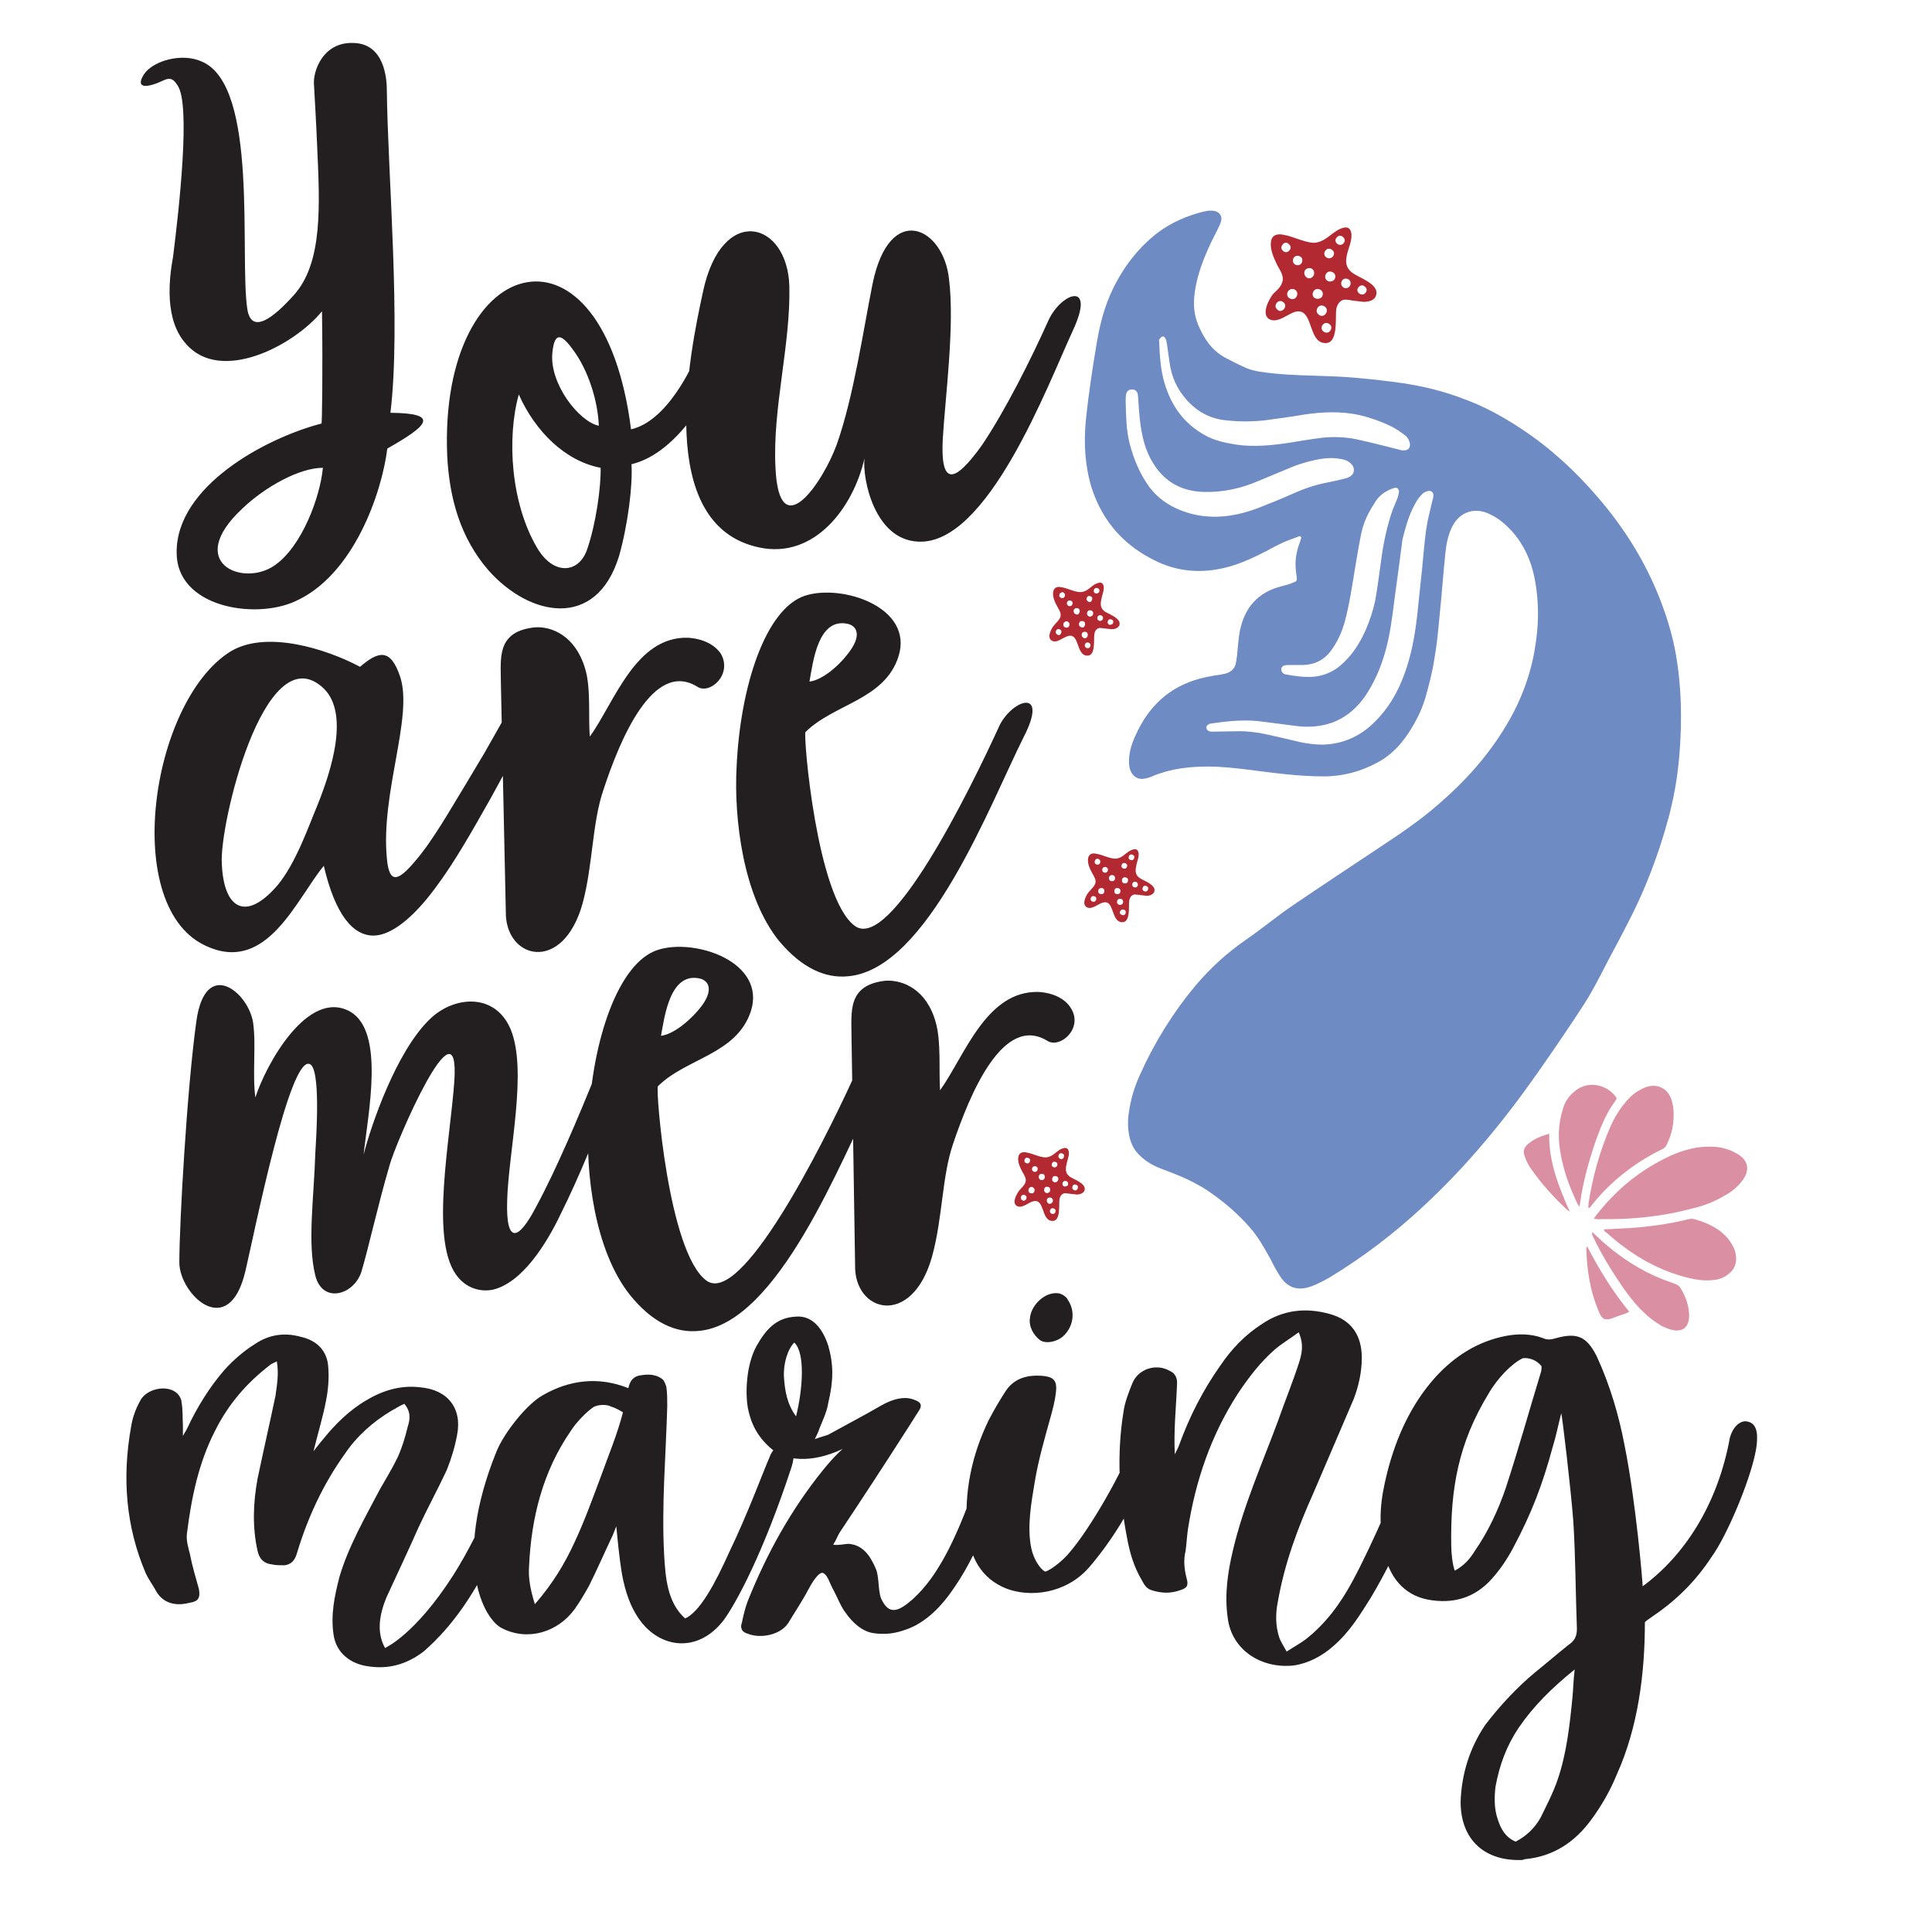 <?xml version="1.0" encoding="utf-8"?>
<!-- Generator: Adobe Illustrator 18.0.0, SVG Export Plug-In . SVG Version: 6.00 Build 0)  -->
<!DOCTYPE svg PUBLIC "-//W3C//DTD SVG 1.1//EN" "http://www.w3.org/Graphics/SVG/1.1/DTD/svg11.dtd">
<svg version="1.1" id="Layer_1" xmlns="http://www.w3.org/2000/svg" xmlns:xlink="http://www.w3.org/1999/xlink" x="0px" y="0px"
	 viewBox="0 0 432 432" enable-background="new 0 0 432 432" xml:space="preserve">
<path fill="#DB8FA2" d="M356.4,272.5c0.2-0.3,0.3-0.5,0.4-0.6c4.6-6,10.2-10.5,17-13.6c2.8-1.2,5.7-2,8.8-1.9c2,0,3.9,0.5,5.7,1.5
	c2.7,1.5,3.1,3.8,1.2,6.2c-1,1.3-2.3,2.4-3.8,3.2c-2.3,1.4-4.7,2.3-7.2,2.9c-6.7,1.8-13.5,2.5-20.4,2.4
	C357.6,272.7,357.1,272.6,356.4,272.5z M358.7,275.2c0.2,0.2,0.3,0.3,0.5,0.4c5.1,4.6,10.8,8.1,17.4,9.9c2.2,0.6,4.4,1,6.6,0.7
	c1.3-0.1,2.5-0.6,3.5-1.5c1-0.8,1.5-1.9,1.5-3.2c0-1.2-0.3-2.2-0.9-3.2c-0.8-1.4-1.9-2.5-3.2-3.4c-1.5-1-3.2-1.7-4.9-2.2
	c-0.5-0.2-1.1-0.2-1.6-0.1c-4.4,1.1-8.8,1.7-13.2,2c-1.9,0.1-3.8,0.2-5.8,0.3C358.7,275.1,358.7,275.1,358.7,275.2z M355.4,270.1
	c0.2-0.2,0.4-0.4,0.5-0.6c4.3-5.4,9.7-9.6,15.9-12.6c0.4-0.2,0.7-0.5,0.9-1c0.9-1.8,1.4-3.7,1.5-5.7c0.1-1.5,0-3-0.5-4.4
	c-0.8-2.4-3-3.5-5.4-2.8c-0.7,0.2-1.4,0.6-2.1,1c-1.2,0.7-2.2,1.8-3.1,2.9c-1.2,1.5-2.2,3.2-3,5c-2.4,5.5-4,11.3-4.9,17.2
	c0,0.3,0,0.6-0.1,0.9C355.3,270,355.4,270.1,355.4,270.1z M361.4,245.4c-1.8-2.7-6.2-4.1-9.4-1.3c-1.2,1-2.1,2.3-2.5,3.8
	c-1.1,3.4-1.2,6.8-0.5,10.3c0.7,3.9,2.1,7.6,3.8,11.1c0.1,0.2,0.2,0.3,0.4,0.5c0.1-1,0.3-1.8,0.4-2.7c0.8-4.4,2-8.6,3.5-12.8
	c0.9-2.5,1.9-4.8,3.3-7c0.4-0.6,0.8-1.1,1.1-1.7C361.4,245.5,361.4,245.4,361.4,245.4z M355.9,275.8c0.2,0.4,0.3,0.8,0.5,1.1
	c1.8,3.8,4,7.3,6.3,10.7c1.4,2,2.9,4,4.7,5.7c1.2,1.2,2.6,2.3,4.2,3.2c1,0.5,2,0.9,3.1,1c1.6,0.1,2.6-0.7,2.9-2.3
	c0.1-0.4,0.1-0.8,0.1-1.2c-0.1-2.2-0.8-4.2-2-6.1c-0.3-0.4-0.6-0.6-1.1-0.8c-1.6-0.6-3.1-1.1-4.6-1.8c-4.9-2.2-9.2-5.3-13.1-9
	c-0.3-0.3-0.6-0.5-0.8-0.8C356,275.7,356,275.8,355.9,275.8z M341.8,255.7c-1,0.8-1.3,1.6-0.9,2.8c0.3,0.9,0.7,1.7,1.2,2.5
	c2.4,3.5,5.2,6.6,8.3,9.5c0.1,0.1,0.3,0.2,0.6,0.4c-2.5-5.6-4.7-11.1-4.6-17.4C344.7,254,343.1,254.6,341.8,255.7z M354.7,279.2
	c0.1,3.4,0.5,6.8,1.4,10.1c0.4,1.4,0.9,2.8,1.5,4.2c0.6,1.5,1.3,1.8,2.8,1.3c0.9-0.3,1.8-0.7,2.8-1c0.4-0.1,0.7-0.3,1.1-0.5
	c-3.7-4.5-6.7-9.4-9.4-14.6C354.7,279,354.7,279.1,354.7,279.2z"/>
<path fill="#B22931" d="M283.7,71.3c1.9,1.2,4.3-1.2,6-1.6c4-0.9,2.7,6.6,6.4,7c3.3,0.4,2.4-5.8,2.7-7.6c0.2-1,0.8-2.1,2-2.1
	c0.5,0,1.1,0.1,1.6,0.2c0.8,0.1,1.7,0.2,2.5,0.3c1.1,0,2.5-0.3,2.8-1.5c0.8-2.5-3.9-3.9-5.3-5c-1.9-1.4-1.5-3.2-0.9-5.2
	c0.4-1.2,1.1-3.2,0.4-4.4c-0.6-1-1.9-0.4-2.7,0c-1.9,1.1-3.1,2.8-5.5,2.9c-2.4-0.2-4.4-1.4-6.7-1.8c-1.3-0.3-2.6,0-2.8,1.5
	c-0.3,1.8,0.7,3.8,1.4,5.3c0.7,1.3,1.7,2.6,1,4.1c-0.4,1-1.2,1.6-1.9,2.3C283.8,66.8,282,70.1,283.7,71.3z M299,54.5
	c-0.5-0.4-0.5-1-0.1-1.4c0.4-0.5,1-0.5,1.4-0.1c0.5,0.4,0.5,1,0.1,1.4C300.1,54.8,299.5,54.9,299,54.5z M289.7,64.9
	c0.5,0.4,0.5,1,0.1,1.6c-0.4,0.5-1.1,0.5-1.6,0.1c-0.5-0.4-0.5-1.1-0.1-1.6C288.6,64.5,289.3,64.5,289.7,64.9z M288.2,54.6
	c0.5,0.4,0.5,1,0.1,1.4c-0.4,0.5-1,0.5-1.4,0.1c-0.5-0.4-0.5-1-0.1-1.4C287.1,54.2,287.8,54.1,288.2,54.6z M296.5,57.5
	c-0.5-0.4-0.5-1-0.1-1.5c0.4-0.5,1-0.5,1.5-0.1c0.5,0.4,0.5,1,0.1,1.5C297.6,57.8,297,57.9,296.5,57.5z M303.9,65.6
	c-0.5-0.4-0.5-1-0.1-1.4c0.4-0.5,1-0.5,1.4-0.1c0.5,0.4,0.5,1,0.1,1.4C305,65.9,304.4,66,303.9,65.6z M300.3,64.2
	c-0.5-0.4-0.5-1-0.2-1.5c0.4-0.5,1-0.5,1.5-0.2c0.5,0.4,0.5,1,0.2,1.5C301.4,64.5,300.7,64.6,300.3,64.2z M296.7,62.7
	c-0.5-0.4-0.5-1.1-0.1-1.6c0.4-0.5,1-0.5,1.6-0.1c0.5,0.4,0.5,1.1,0.1,1.6C297.8,63,297.2,63.1,296.7,62.7z M291,58.9
	c-0.4,0.5-1,0.5-1.5,0.2c-0.5-0.4-0.5-1-0.2-1.5c0.4-0.5,1-0.5,1.5-0.2C291.3,57.7,291.3,58.4,291,58.9z M292,61.9
	c-0.4-0.4-0.5-1.1-0.1-1.6c0.4-0.4,1.1-0.5,1.6-0.1c0.4,0.4,0.5,1.1,0.1,1.6C293.2,62.3,292.5,62.4,292,61.9z M293.9,66.6
	c-0.5-0.4-0.5-1.1-0.1-1.6c0.4-0.5,1.1-0.5,1.6-0.1c0.5,0.4,0.5,1.1,0.1,1.6C295,66.9,294.4,66.9,293.9,66.6z M294.8,70.3
	c-0.5-0.4-0.5-1.1-0.1-1.6c0.4-0.5,1.1-0.5,1.6-0.1c0.5,0.4,0.5,1.1,0.1,1.6C296,70.7,295.3,70.8,294.8,70.3z M295.8,72.6
	c0.4-0.5,1-0.5,1.5-0.1c0.5,0.4,0.5,1,0.1,1.5c-0.4,0.5-1,0.5-1.5,0.1C295.4,73.7,295.4,73,295.8,72.6z M285.6,69.2
	c-0.5-0.4-0.5-1-0.1-1.5c0.4-0.5,1-0.5,1.5-0.1c0.5,0.4,0.5,1,0.1,1.5C286.7,69.6,286,69.7,285.6,69.2z M235.1,143.2
	c1.2,0.8,2.7-0.8,3.8-1c2.5-0.6,1.7,4.2,4.1,4.4c2.1,0.2,1.5-3.7,1.7-4.8c0.1-0.7,0.5-1.3,1.2-1.4c0.3,0,0.7,0.1,1,0.1
	c0.5,0.1,1.1,0.1,1.6,0.2c0.7,0,1.5-0.2,1.8-0.9c0.5-1.6-2.5-2.5-3.3-3.1c-1.2-0.9-0.9-2-0.6-3.3c0.2-0.8,0.7-2,0.2-2.8
	c-0.4-0.6-1.2-0.2-1.7,0c-1.2,0.7-1.9,1.8-3.4,1.8c-1.5-0.1-2.8-0.9-4.2-1.1c-0.8-0.2-1.6,0-1.8,1c-0.2,1.1,0.4,2.4,0.9,3.3
	c0.4,0.8,1.1,1.6,0.6,2.6c-0.3,0.6-0.8,1-1.2,1.5C235.2,140.3,234,142.4,235.1,143.2z M244.8,132.6c-0.3-0.2-0.3-0.6-0.1-0.9
	c0.2-0.3,0.6-0.3,0.9-0.1c0.3,0.2,0.3,0.6,0.1,0.9C245.4,132.7,245.1,132.8,244.8,132.6z M238.9,139.1c0.3,0.2,0.3,0.7,0.1,1
	c-0.2,0.3-0.7,0.3-1,0.1c-0.3-0.2-0.3-0.7-0.1-1C238.2,138.9,238.6,138.8,238.9,139.1z M237.9,132.6c0.3,0.2,0.3,0.6,0.1,0.9
	c-0.2,0.3-0.6,0.3-0.9,0.1c-0.3-0.2-0.3-0.6-0.1-0.9C237.3,132.4,237.7,132.3,237.9,132.6z M243.2,134.4c-0.3-0.2-0.3-0.6-0.1-0.9
	c0.2-0.3,0.6-0.3,0.9-0.1c0.3,0.2,0.3,0.6,0.1,0.9C243.9,134.7,243.5,134.7,243.2,134.4z M247.9,139.6c-0.3-0.2-0.3-0.6-0.1-0.9
	c0.2-0.3,0.6-0.3,0.9-0.1c0.3,0.2,0.3,0.6,0.1,0.9C248.5,139.7,248.1,139.8,247.9,139.6z M245.6,138.7c-0.3-0.2-0.3-0.7-0.1-0.9
	c0.2-0.3,0.7-0.3,0.9-0.1c0.3,0.2,0.3,0.7,0.1,0.9C246.3,138.9,245.8,138.9,245.6,138.7z M243.3,137.7c-0.3-0.2-0.3-0.7-0.1-1
	c0.2-0.3,0.7-0.3,1-0.1c0.3,0.2,0.3,0.7,0.1,1C244,137.9,243.6,138,243.3,137.7z M239.7,135.3c-0.2,0.3-0.7,0.3-0.9,0.1
	c-0.3-0.2-0.3-0.7-0.1-0.9c0.2-0.3,0.7-0.3,0.9-0.1C239.9,134.6,239.9,135,239.7,135.3z M240.3,137.2c-0.3-0.3-0.3-0.7-0.1-1
	c0.3-0.3,0.7-0.3,1-0.1c0.3,0.3,0.3,0.7,0.1,1C241.1,137.5,240.7,137.5,240.3,137.2z M241.5,140.1c-0.3-0.2-0.3-0.7-0.1-1
	c0.2-0.3,0.7-0.3,1-0.1c0.3,0.2,0.3,0.7,0.1,1C242.3,140.4,241.9,140.4,241.5,140.1z M242.1,142.5c-0.3-0.3-0.3-0.7-0.1-1
	c0.3-0.3,0.7-0.3,1-0.1c0.3,0.3,0.3,0.7,0.1,1C242.9,142.8,242.4,142.8,242.1,142.5z M242.7,143.9c0.2-0.3,0.6-0.3,0.9-0.1
	c0.3,0.2,0.3,0.6,0.1,0.9c-0.2,0.3-0.6,0.3-0.9,0.1C242.5,144.6,242.5,144.2,242.7,143.9z M236.3,141.8c-0.3-0.2-0.3-0.6-0.1-0.9
	c0.2-0.3,0.6-0.3,0.9-0.1c0.3,0.2,0.3,0.6,0.1,0.9C237,142.1,236.6,142.1,236.3,141.8z M227.3,269.6c1.2,0.8,2.7-0.8,3.8-1
	c2.5-0.6,1.7,4.2,4.1,4.4c2.1,0.2,1.5-3.7,1.7-4.8c0.1-0.7,0.5-1.3,1.2-1.4c0.3,0,0.7,0.1,1,0.1c0.5,0.1,1.1,0.1,1.6,0.2
	c0.7,0,1.5-0.2,1.8-0.9c0.5-1.6-2.5-2.5-3.3-3.1c-1.2-0.9-0.9-2-0.6-3.3c0.2-0.8,0.7-2,0.2-2.8c-0.4-0.6-1.2-0.2-1.7,0
	c-1.2,0.7-1.9,1.8-3.4,1.8c-1.5-0.1-2.8-0.9-4.2-1.1c-0.8-0.2-1.6,0-1.8,1c-0.2,1.1,0.4,2.4,0.9,3.3c0.4,0.8,1.1,1.6,0.6,2.6
	c-0.3,0.6-0.8,1-1.2,1.5C227.4,266.8,226.2,268.9,227.3,269.6z M236.9,259c-0.3-0.2-0.3-0.6-0.1-0.9c0.2-0.3,0.6-0.3,0.9-0.1
	c0.3,0.2,0.3,0.6,0.1,0.9C237.6,259.2,237.2,259.3,236.9,259z M231.1,265.6c0.3,0.2,0.3,0.7,0.1,1c-0.2,0.3-0.7,0.3-1,0.1
	c-0.3-0.2-0.3-0.7-0.1-1C230.4,265.3,230.8,265.3,231.1,265.6z M230.1,259c0.3,0.2,0.3,0.6,0.1,0.9c-0.2,0.3-0.6,0.3-0.9,0.1
	c-0.3-0.2-0.3-0.6-0.1-0.9C229.4,258.8,229.8,258.8,230.1,259z M235.4,260.9c-0.3-0.2-0.3-0.6-0.1-0.9c0.2-0.3,0.6-0.3,0.9-0.1
	c0.3,0.2,0.3,0.6,0.1,0.9C236,261.1,235.7,261.1,235.4,260.9z M240,266c-0.3-0.2-0.3-0.6-0.1-0.9c0.2-0.3,0.6-0.3,0.9-0.1
	c0.3,0.2,0.3,0.6,0.1,0.9C240.7,266.2,240.3,266.3,240,266z M237.8,265.2c-0.3-0.2-0.3-0.7-0.1-0.9c0.2-0.3,0.7-0.3,0.9-0.1
	c0.3,0.2,0.3,0.7,0.1,0.9C238.4,265.3,238,265.4,237.8,265.2z M235.5,264.2c-0.3-0.2-0.3-0.7-0.1-1c0.2-0.3,0.7-0.3,1-0.1
	c0.3,0.2,0.3,0.7,0.1,1C236.2,264.4,235.8,264.5,235.5,264.2z M231.9,261.8c-0.2,0.3-0.7,0.3-0.9,0.1c-0.3-0.2-0.3-0.7-0.1-0.9
	c0.2-0.3,0.7-0.3,0.9-0.1C232.1,261.1,232.1,261.5,231.9,261.8z M232.5,263.7c-0.3-0.3-0.3-0.7-0.1-1c0.3-0.3,0.7-0.3,1-0.1
	c0.3,0.3,0.3,0.7,0.1,1C233.3,263.9,232.8,264,232.5,263.7z M233.7,266.6c-0.3-0.2-0.3-0.7-0.1-1c0.2-0.3,0.7-0.3,1-0.1
	c0.3,0.2,0.3,0.7,0.1,1C234.4,266.8,234,266.9,233.7,266.6z M234.3,269c-0.3-0.3-0.3-0.7-0.1-1c0.3-0.3,0.7-0.3,1-0.1
	c0.3,0.3,0.3,0.7,0.1,1C235,269.2,234.6,269.3,234.3,269z M234.9,270.4c0.2-0.3,0.6-0.3,0.9-0.1c0.3,0.2,0.3,0.6,0.1,0.9
	c-0.2,0.3-0.6,0.3-0.9,0.1C234.7,271.1,234.7,270.7,234.9,270.4z M228.5,268.3c-0.3-0.2-0.3-0.6-0.1-0.9c0.2-0.3,0.6-0.3,0.9-0.1
	c0.3,0.2,0.3,0.6,0.1,0.9C229.2,268.5,228.8,268.6,228.5,268.3z M242.9,202.8c1.2,0.8,2.7-0.8,3.8-1c2.5-0.6,1.7,4.2,4.1,4.4
	c2.1,0.2,1.5-3.7,1.7-4.8c0.1-0.7,0.5-1.3,1.2-1.4c0.3,0,0.7,0.1,1,0.1c0.5,0.1,1.1,0.1,1.6,0.2c0.7,0,1.5-0.2,1.8-0.9
	c0.5-1.6-2.5-2.5-3.3-3.1c-1.2-0.9-0.9-2-0.6-3.3c0.2-0.8,0.7-2,0.2-2.8c-0.4-0.6-1.2-0.2-1.7,0c-1.2,0.7-1.9,1.8-3.4,1.8
	c-1.5-0.1-2.8-0.9-4.2-1.1c-0.8-0.2-1.6,0-1.8,1c-0.2,1.1,0.4,2.4,0.9,3.3c0.4,0.8,1.1,1.6,0.6,2.6c-0.3,0.6-0.8,1-1.2,1.5
	C243,199.9,241.8,202,242.9,202.8z M252.6,192.2c-0.3-0.2-0.3-0.6-0.1-0.9c0.2-0.3,0.6-0.3,0.9-0.1c0.3,0.2,0.3,0.6,0.1,0.9
	C253.3,192.4,252.9,192.4,252.6,192.2z M246.7,198.7c0.3,0.2,0.3,0.7,0.1,1c-0.2,0.3-0.7,0.3-1,0.1c-0.3-0.2-0.3-0.7-0.1-1
	C246,198.5,246.5,198.5,246.7,198.7z M245.8,192.2c0.3,0.2,0.3,0.6,0.1,0.9c-0.2,0.3-0.6,0.3-0.9,0.1c-0.3-0.2-0.3-0.6-0.1-0.9
	C245.1,192,245.5,191.9,245.8,192.2z M251,194.1c-0.3-0.2-0.3-0.6-0.1-0.9c0.2-0.3,0.6-0.3,0.9-0.1c0.3,0.2,0.3,0.6,0.1,0.9
	C251.7,194.3,251.3,194.3,251,194.1z M255.7,199.2c-0.3-0.2-0.3-0.6-0.1-0.9c0.2-0.3,0.6-0.3,0.9-0.1c0.3,0.2,0.3,0.6,0.1,0.9
	C256.4,199.4,256,199.4,255.7,199.2z M253.4,198.3c-0.3-0.2-0.3-0.7-0.1-0.9c0.2-0.3,0.7-0.3,0.9-0.1c0.3,0.2,0.3,0.7,0.1,0.9
	C254.1,198.5,253.7,198.5,253.4,198.3z M251.1,197.4c-0.3-0.2-0.3-0.7-0.1-1c0.2-0.3,0.7-0.3,1-0.1c0.3,0.2,0.3,0.7,0.1,1
	C251.8,197.6,251.4,197.6,251.1,197.4z M247.6,194.9c-0.2,0.3-0.7,0.3-0.9,0.1c-0.3-0.2-0.3-0.7-0.1-0.9c0.2-0.3,0.7-0.3,0.9-0.1
	C247.8,194.2,247.8,194.6,247.6,194.9z M248.2,196.9c-0.3-0.3-0.3-0.7-0.1-1c0.3-0.3,0.7-0.3,1-0.1c0.3,0.3,0.3,0.7,0.1,1
	C248.9,197.1,248.5,197.1,248.2,196.9z M249.4,199.8c-0.3-0.2-0.3-0.7-0.1-1c0.2-0.3,0.7-0.3,1-0.1c0.3,0.2,0.3,0.7,0.1,1
	C250.1,200,249.7,200,249.4,199.8z M250,202.2c-0.3-0.3-0.3-0.7-0.1-1c0.3-0.3,0.7-0.3,1-0.1c0.3,0.3,0.3,0.7,0.1,1
	C250.7,202.4,250.3,202.4,250,202.2z M250.6,203.6c0.2-0.3,0.6-0.3,0.9-0.1c0.3,0.2,0.3,0.6,0.1,0.9c-0.2,0.3-0.6,0.3-0.9,0.1
	C250.3,204.3,250.3,203.9,250.6,203.6z M244.1,201.5c-0.3-0.2-0.3-0.6-0.1-0.9c0.2-0.3,0.6-0.3,0.9-0.1c0.3,0.2,0.3,0.6,0.1,0.9
	C244.8,201.7,244.4,201.7,244.1,201.5z"/>
<path fill="#6E8BC4" d="M290.5,119.9c-1.2,0.5-2.5,0.9-3.6,1.4c-1.3,0.6-2.6,1.3-3.9,2c-2.5,1.3-5.1,2.5-7.8,3.3
	c-5.5,1.6-10.9,1.5-16.2-0.9c-7.4-3.4-12.4-8.9-14.9-16.6c-1.5-4.9-1.8-10-1.3-15.1c0.6-5.9,1.5-11.8,2.5-17.7
	c0.7-4,1.7-7.9,3.5-11.6c2.4-5,5.7-9.3,10.1-12.7c3.1-2.3,6.6-3.8,10.3-4.7c0.8-0.2,1.6-0.3,2.5-0.1c1,0.3,1.5,1,1.4,2
	c-0.1,0.5-0.3,1-0.5,1.4c-0.5,1.1-1.1,2.2-1.6,3.2c-1.8,3.8-3.4,7.7-3.9,12c-0.3,2.4-0.1,4.6,0.8,6.8c1.3,3.1,3.1,5.8,6.1,7.4
	c1.5,0.8,3.1,1.6,4.7,2.3c0.9,0.4,1.9,0.6,2.9,0.8c4,0.6,8.1,0.8,12.2,0.9c3.2,0.1,6.4,0.2,9.6,0.5c3.5,0.3,6.9,0.7,10.4,1.2
	c4.6,0.7,9.1,1.8,13.5,3.5c4.7,1.7,9,4.1,13.2,6.9c6.3,4.2,11.8,9.3,16.7,15c6.4,7.4,11.4,15.6,14.7,24.8c1.4,3.9,2.5,7.9,3.1,12.1
	c0.8,5.3,1,10.6,0.8,16c-0.2,5.5-0.8,11-2.1,16.4c-0.4,1.9-1,3.7-1.5,5.6c-1.2,4-2.6,8-4.2,11.8c-2,4.9-4.5,9.6-7,14.3
	c-2.3,4.2-4.3,8.6-6.9,12.6c-3.3,5.1-6.8,10.2-10.3,15.2c-7.5,10.7-15.8,20.8-25.4,29.7c-6.5,6.1-13.6,11.5-21.2,16.1
	c-1.2,0.7-2.6,1.4-3.9,1.9c-3.2,1.2-5.6,0.3-7.3-2.6c-0.8-1.2-1.4-2.5-2.1-3.8c-1.3-2.3-2.6-4.7-4.4-6.7c-2.5-2.9-5.4-5.4-8.5-7.6
	c-3.3-2.4-7.1-4-10.9-5.4c-1.9-0.7-3.7-1.6-5.2-3.1c-1.2-1.1-1.9-2.4-2.3-4c-0.4-1.8-0.5-3.6-0.2-5.5c0.4-3.1,1.3-6,2.6-8.8
	c3.2-7.1,7.3-13.7,12.3-19.7c3.3-3.9,7-7.3,11.2-10.2c0.7-0.5,1.4-1,2.1-1.5c2.9-2.1,5.7-4.4,8.7-6.4c6.3-4.3,12.7-8.5,19-12.7
	c4.7-3.1,9.3-6.2,13.5-9.9c5.9-5.1,11-10.8,15-17.5c2.3-3.8,4.1-7.9,5.3-12.2c0.8-2.8,1.3-5.7,1.6-8.7c0.4-4.1,0.2-8.2-0.6-12.2
	c-0.8-3.9-2.4-7.4-5.1-10.4c-1.4-1.5-2.9-2.8-4.8-3.7c-3.4-1.7-6.8-0.6-8.5,2.8c-0.9,1.8-1.3,3.8-1.5,5.8c-0.5,4.7-0.8,9.3-1.3,14
	c-0.3,3.3-0.6,6.6-1.2,9.9c-0.4,2.7-1.1,5.3-1.8,7.9c-0.7,2.6-1.8,5-3.2,7.3c-1.9,3.2-4.3,6-7.7,7.8c-3.7,2-7.7,3.1-12,3.1
	c-5.4,0-10.7-0.7-16.1-1.4c-3.2-0.4-6.5-0.8-9.8-0.8c-4.3,0-8.5,0.5-12.5,2.2c-0.4,0.2-0.8,0.3-1.2,0.4c-1.7,0.5-3.1-0.2-3.7-1.9
	c-0.3-0.9-0.3-1.9-0.2-2.9c0.2-2.1,1-4,1.9-5.8c3.2-6.5,8.2-10.5,15.3-12c1-0.2,2-0.4,2.9-0.5c0.5-0.1,1-0.2,1.5-0.3
	c1.3-0.4,2.1-1.2,2.3-2.6c0.1-0.4,0.1-0.9,0.2-1.3c0.2-2,0.3-4,0.7-5.9c1.1-5.1,4.1-8.4,9.2-9.7c0.8-0.2,1.6-0.4,2.3-0.7
	c1.2-0.4,1.3-0.5,1.1-1.7c0-0.3-0.1-0.6-0.1-0.8c-0.3-2.2,0-4.4,0.8-6.5c0.1-0.4,0.3-0.8,0.4-1.3
	C290.7,119.9,290.6,119.9,290.5,119.9z M311.8,134.1c-0.5,4-1,8-2.1,11.8c-1,3.5-2.4,6.7-4.4,9.7c-3.6,5.2-8.6,7.4-14.9,6.8
	c-2.6-0.3-5.2-0.7-7.8-1c-4-0.6-7.9-0.2-11.9,0.4c-0.2,0-0.4,0.1-0.5,0.2c-0.6,0.3-0.6,1.1,0,1.4c0.3,0.2,0.6,0.2,1,0.2
	c2,0,4-0.1,6.1-0.1c1.5,0,3,0.2,4.4,0.4c3.1,0.6,6.2,1.4,9.3,2.1c1.6,0.3,3.1,0.5,4.7,0.5c4.5-0.1,8.4-1.8,11.6-5
	c3.1-3,5.2-6.6,6.7-10.7c1.6-4.3,2.4-8.8,2.9-13.3c0.4-3.5,0.7-7,1.1-10.5c0.3-2.9,0.5-5.8,0.9-8.6c0.3-2.2,0.9-4.3,1.4-6.5
	c0.1-0.3,0.2-0.7,0.2-1c0.1-0.8-0.5-1.3-1.2-1.1c-0.5,0.1-1.1,0.4-1.4,0.8c-0.6,0.6-1.1,1.3-1.5,2.1c-1.4,2.5-2.1,5.2-2.8,7.9
	C313,125.3,312.4,129.7,311.8,134.1z M295.4,102.6c-2.3,0.4-4.5,1-6.7,1.9c-2.4,1-4.8,2-7.2,3c-3.9,1.7-8,2.6-12.2,2.5
	c-5-0.1-8.9-2.2-11.5-6.5c-1.8-2.9-2.5-6.1-2.9-9.5c-0.2-1.7-0.3-3.3-0.4-5c0-0.3-0.1-0.6-0.1-0.9c-0.2-0.7-0.7-1.1-1.4-1
	c-0.6,0-1.1,0.4-1.2,1.1c-0.1,0.5-0.1,1.1-0.1,1.6c0.1,3.2,0.1,6.3,0.9,9.4c0.9,3.5,2.3,6.8,4.4,9.7c1.8,2.4,4.2,4.1,7,5.2
	c4.8,1.9,9.7,1.8,14.6,0.4c1.8-0.5,3.5-1.2,5.2-1.9c2.1-0.8,4.1-1.7,6.2-2.6c2.5-1.1,5-1.8,7.7-2.3c1.1-0.2,2.2-0.5,3.4-0.8
	c0.4-0.1,0.9-0.4,1.2-0.7c0.6-0.6,0.6-1.7-0.1-2.4c-0.6-0.7-1.5-1-2-1.1C298.2,102.3,296.8,102.4,295.4,102.6z M291.6,92.7
	c-2.9,0.5-5.9,0.9-8.9,1.3c-2.8,0.3-5.6,0.3-8.4,0c-3.5-0.3-6.4-1.8-8.8-4.4c-2.3-2.5-3.6-5.4-4-8.7c-0.2-1.4-0.4-2.8-0.6-4.2
	c-0.1-0.3-0.1-0.7-0.3-1c-0.1-0.3-0.5-0.6-0.8-0.4c-0.2,0.1-0.4,0.4-0.6,0.6c-0.1,0.1,0,0.3,0,0.5c0.1,3.1,0.3,6.3,1.2,9.3
	c1.5,5,4.3,9,9,11.6c2.1,1.2,4.5,1.7,6.9,2.1c4,0.6,8,0.2,12-0.4c2.4-0.4,4.8-0.8,7.2-1.1c2.6-0.3,5.2-0.2,7.7,0.3
	c3.2,0.7,6.3,1.5,9.5,2.3c0.3,0.1,0.7,0.2,1,0.2c1.2,0.1,1.8-0.6,1.5-1.8c-0.2-0.7-0.6-1.3-1.2-1.7c-0.8-0.6-1.7-1.2-2.6-1.7
	c-2.4-1.2-4.9-2.1-7.5-2.7C299.8,91.9,295.7,92.1,291.6,92.7z M308.8,125.5c0.5-3.9,1.3-7.8,2.6-11.5c0.3-0.8,0.7-1.6,1-2.4
	c0.2-0.5,0.3-1,0.4-1.5c0.1-0.7-0.4-1.2-1-1c-0.8,0.2-1.5,0.6-2.2,1c-1.1,0.7-1.9,1.7-2.5,2.8c-1.3,2-2.2,4-2.7,6.3
	c-0.5,2.4-0.9,4.8-1.3,7.2c-0.7,4.2-1.3,8.5-2.4,12.6c-0.6,2.2-1.5,4.2-2.8,6.1c-1.6,2.4-3.9,3.6-6.8,3.6c-0.9,0-1.9,0-2.8,0
	c-0.4,0-0.7,0-1.1,0.1c-0.4,0.1-0.7,0.4-0.7,0.9c0,0.4,0.2,0.7,0.5,0.9c0.2,0.1,0.3,0.2,0.5,0.2c2.1,0.4,4.3,0.7,6.5,0.5
	c2.5-0.3,4.7-1.4,6.5-3.2c2.2-2.1,3.7-4.6,4.9-7.3c0.9-2.1,1.6-4.2,2.1-6.5C308,131.4,308.4,128.5,308.8,125.5z"/>
<path fill="#231F20" d="M86.6,100.3c-1.2,9.8-7.5,28.4-20.7,34.2c-9.1,4.1-26.5,1.2-26.4-11c-0.1-14.7,19.7-25.5,32.4-28.8
	c0.1-0.5,0.3-11.2,0.1-25.1c-6.4,7.8-22.7,16.2-30.4,7.3c-4.9-5.4-3.8-14.6-2.9-19.5C40,47,42.7,23.3,39.7,19.1
	C39,18,38.3,17.1,36.5,18c-3.6,1.7-6.4,1.9-4.3-1.4c2-3,8.5-4.9,13-2.8c12.7,5.5,8.3,43.4,10.1,55.3c0.9,5.8,5.8,2,10.3-3
	c6.7-7.3,5.9-20.4,5.3-33.8c-0.2-5-0.5-9.7-0.7-13.5c-0.2-2.8,1.9-9.3,8.6-9.2c7.2,0,7.7,8,7.7,10.7c0.2,18.4,3.2,52.3,0.8,72
	C98.6,92.4,95.6,95.2,86.6,100.3z M72.2,104.6c-5.2,0-12.9,4.2-18.1,9.2c-12.8,12,0.1,17.5,7.2,12.7
	C67.5,122.3,71.6,111.1,72.2,104.6z M163.1,77.5c-3.1,9.2-11.3,23.8-21.9,26.3c0.3,4.7-0.8,13.6-2.8,20.6
	c-5.1,16.5-20,13.5-29.2,3.1c-6.3-7.3-8.7-16.1-9.2-25.5c-1-23.3,8-37.3,17.9-38.9c9.6-1.6,20.1,8.4,23.2,32.9
	c7.9-1.8,13.5-13.4,15.4-18.2C158.3,73,162.3,67.5,163.1,77.5z M134.3,104.6c-7.9-1.5-14.6-8.1-18.3-16.4
	c-2.7,9.7-1.8,24.3,4.1,34.3c3.7,6.3,9.4,5.7,11.2,0.3C133.3,117,134.4,108.8,134.3,104.6z M127.9,77.9c-2.8-3.8-4-3.1-4.4,1.1
	c-0.6,6.9,6,15.3,10.4,16.2C133.7,89.8,131.6,82.7,127.9,77.9z M239.9,73.9c-5.6,12.1-19.1,48.2-34.7,47.2
	c-9.7-0.5-12.4-14.1-11.9-18.6c-2.5,11-11.2,22.6-23.6,19.9c-23.5-5-15.5-43.4-12.5-57.2c4.2-19.7,18.9-15.8,19.3-1.2
	c0.3,13.2-3.8,27.3-3.1,40.6c0.8,17.7,10.6,3.3,13.7-5.2c3.8-10.8,5.9-25.4,8-35.9c3.8-18.6,15.9-12.7,17.1-1.1
	c1.3,10.3-0.8,26-1.4,35.8c-0.5,10.1,2.3,10.4,8.8,1.3c5.3-7.9,11-19.3,14.9-28C237.4,65.4,245.1,62.7,239.9,73.9z M117.2,164.5
	c-2.5,4.8-5.1,9.7-7.6,14.2c-3.8,6.7-7.8,13.9-12.3,19.9c-4.8,6.5-9.8,10.6-13.8,10.6c-4.5,0-8.5-4.5-11.1-15.6
	c-6.1,7.4-12.6,23.9-25.9,18.1c-19.7-8.2-12.9-54.8,5-66c8-4.9,21.5-0.6,29,3.4c4-3.4,6.8-4.4,9,2.3c2.9,9-4.4,25.9-3,40.5
	c0.5,5.7,2.4,5.3,6.2,0.8c4.1-4.7,8.1-11.9,11.3-17.1l4.3-7.2l3.8-6.7C115.1,155.8,122.9,153.6,117.2,164.5z M71.9,153.5
	c-12.9-10.9-22.9,31-22.3,39.6c0.4,10.2,5.4,13.1,12.5,4.8c4.1-5,6.8-12.9,8.9-17.9C74,172.5,78.5,159,71.9,153.5z M156,153.6
	c-10-6.3-17.5,12.1-21.1,23.1c-2.5,7.3-2.3,16.5-4.6,25.2c-4.4,16-17.4,12.6-17.2,1.9l-1.1-51c0-5.5-1.1-11.5,7.4-12.5
	c4-0.4,9.3,2,11.4,9.1c1.4,4.3,0.7,11.5,1.1,15.3c5.5-7.7,10.2-22.4,21.9-22.1c3.3,0.2,6,1.5,7.4,3.6
	C163.8,150.8,158.8,155.3,156,153.6z M228.9,164.8c-7.4,14.7-21.4,52-39.3,53.5c-5,0.5-10.3-1.8-15.4-7.9
	c-8.1-10-10.1-27.5-9.5-38.8c0.8-18.2,6.5-35.5,15.3-38.4c8.3-2.7,24.4,2.6,20.9,13.6c-3.1,9.7-14.5,10.6-20.8,16.9
	c-0.5,0.8,2.5,37,11,43.3c7.9,6,25.7-30.1,32.5-45C226.7,156.2,234.5,153.9,228.9,164.8z M181,152.4c2.8-0.3,6.7-3.5,9.1-6.9
	c2.5-3.5,1.5-5.5-0.5-6C182.9,138,181.8,148,181,152.4z M137.3,243.4c-3.7,9.5-7.5,19.2-12,28.2c-3,6.3-8.5,15.3-15.2,16.8
	c-2.7,0.5-6-0.3-8.2-3.5c-5.7-8.2-1.2-30.2-0.3-43.3c1.2-19.2-13.2,14-14.5,19c-2.7,9.2-4.7,18.5-6.3,23.8
	c-1.7,5.2-8.7,7.2-10.3,0.8c-1.8-7.3-0.3-17.3,0-27.3c0.2-3.5,1.3-19.2-1.3-20c-4.5-1.5-12.2,37.2-14.3,46.2
	c-3.7,16-14.8,5.3-14.8-1.8c0-8.8,1.7-38.8,3.8-53.9c2-14.5,11.7-6.5,12.7,0.3c0.7,5-0.2,11.5,0.5,16.7c2.3-7.2,11.7-24.5,21.2-19.2
	c7.8,4.5,4,22.7,3,32c1.7-6.7,7.3-23,14.7-30.2c5.3-5.3,14.7-6.2,18.2,2.2c3.8,9.3-0.5,27.3-0.8,38.3c-0.3,9.8,2.5,9,6.5,1.3
	c4.5-8.3,9.5-20.2,13.2-29.3C135.1,234.8,141.6,232.6,137.3,243.4z M195.7,244.3c-7.5,14.7-21.7,51.8-39.5,53.3
	c-5,0.5-10.3-1.8-15.3-8c-8-10-10-27.5-9.3-38.9c0.8-18.2,6.7-35.5,15.5-38.3c8.3-2.7,24.3,2.7,20.8,13.7
	c-3.2,9.7-14.5,10.5-20.8,16.8c-0.5,0.8,2.3,37,10.8,43.4c7.8,6,25.9-30,32.7-44.8C193.5,235.6,201.3,233.4,195.7,244.3z
	 M147.8,231.6c2.8-0.3,6.7-3.5,9.2-6.8c2.5-3.5,1.5-5.5-0.5-6C149.8,217.3,148.6,227.3,147.8,231.6z M234.3,232.8
	c-10-6.3-17.5,12-21.2,23c-2.5,7.3-2.3,16.5-4.7,25.2c-4.5,16-17.5,12.5-17.2,1.8l-0.8-51c0-5.5-1-11.5,7.5-12.5
	c4-0.3,9.3,2,11.3,9.2c1.3,4.3,0.7,11.5,1,15.3c5.5-7.7,10.3-22.3,22-22c3.3,0.2,6,1.5,7.3,3.7C242.2,229.9,237.2,234.4,234.3,232.8
	z M119,327.3c-1.8,6.3-6.2,16-11.3,25.3c-5.3,9.7-10.5,14.5-13,16.7c-3.7,2.8-7.7,4-12.3,3.3c-4-0.5-7.2-3-7.8-7
	c-0.7-4.5,0.2-8.7,1.3-13c2-6.8,5.7-13.2,9-19.5c1.3-2.3,2.8-4.7,4-7.2c1-2.2,1.7-4.5,2.3-7c0.5-1.5,0.7-3.3-0.8-5
	c-1.2,0.5-1.8,1-2.8,1.5c-4.2,2.5-7.8,5.7-10.5,9.7c-4.8,6.7-8.3,14.2-10.7,22.2c-0.5,1.7-1.3,2.5-2.8,2.7c-1,0-2,0-2.8-0.2
	c-1.8-0.2-2.8-1.2-3.2-3c-1.2-5.3-1-10.8,0-16.2c1.3-6.2,2.7-12.3,4-18.5c0.3-2.3,0.8-4.8,0.3-7.7c-0.5,0.3-1.2,0.5-1.5,0.8
	c-5.2,4-9.3,8.7-12.3,14.7c-3.7,7.2-5.3,15-6.3,23c-0.2,1.5,0.3,3.2,0.7,4.7c0.5,2.7,1.3,5.2,2,7.8c0.3,2-0.2,2.7-2.2,3
	c-2.7,0.7-5.5,0.3-7.2-2.3c-0.8-1.5-1.8-2.8-2.5-4.3c-4.5-10.5-5.3-21.5-3.3-32.7c0.3-2,1-4,2-5.8c1.3-2.7,5.7-3.7,8-2
	c0.7,0.5,1.3,1.5,1.3,2.3c0.3,1.7,0.2,3.3,0.3,5.2c0,0.5,0,1.2,0,2.3c0.5-1,0.8-1.3,1-1.8c2.2-4.7,5-9.2,8.3-13
	c2-2.2,4.3-4.2,6.7-5.7c3.2-2.2,6.7-2.7,10.3-1.7c3.7,0.8,6,3.2,6.2,6.8c0.2,2.5,0,5-0.5,7.5c-0.7,3.7-1.8,7.2-2.8,11.3
	c0.8-1,1.3-1.7,2-2.5c2.8-3.5,6-6.7,10-9c3.7-2.2,7.7-3.3,11.8-2.8c6.2,0.5,9.5,4.7,8.3,10.7c-0.5,2.7-1.3,5.3-2.3,7.8
	c-2,4.3-4.3,8.5-6.3,12.8c-2.3,5.2-4.8,10.5-7.2,15.7c-1.5,3.7-2.3,7.7-0.3,11.3c0.3-0.2,6.7-3,15.2-16.2
	c6.8-10.7,11.8-24.3,12.3-25.8c0.8-2,2.3-4.7,5-3.8C120.3,323.3,119.3,326.5,119,327.3z M142.8,307.6c1.7-0.3,3.5-0.5,5.2,0.7
	c0.5,0.3,0.8,1.2,1,1.8c0.2,1.5,0.2,2.8,0.2,4.3c-0.3,11-1.3,22.2-0.7,33.2c0.3,5.2,0.7,10.7,4.7,14.3c3.3-1.5,6.7-7.8,9.8-14.7
	c4.2-8.7,7.8-18.5,9-21.2c0.2-0.5,1-3,3.5-2.8c2.2,0.2,2.3,2.2,1.5,4.8c-6.3,19.2-12.3,30.3-15.2,34.3c-5.8,7.5-14.2,6.2-18.7,0
	c-2.2-3-3.3-6.5-4-10.2c-0.7-4.2-1-8-1.3-10.8c-0.3,0.7-0.5,1.3-0.8,2c-1.8,3.8-3.5,7.7-5.3,11.3c-1,1.8-2,3.5-3.2,5.2
	c-3.8,5.2-10.5,7.2-16.2,4.3c-4.2-2-11.2-15-1.3-39.5c1.7-4.2,6.8-10.7,10.5-12.7c5.8-3.3,12.3-4.2,19-1.5
	C140.8,309.1,141.3,308,142.8,307.6z M128.5,344.8c2.2-4.7,4-9.7,5.8-14.5c1.8-5,3.7-9.5,5-14.5c-0.8-0.5-1.7-1-2.7-1.3
	c-0.8-0.5-3-0.5-4,0.2c-1.2,0.8-3.7,3.2-5,5.3c-6.2,9-8.8,19.3-9.3,30.2c-0.2,2.7,0.3,5.3,1.3,8.5
	C123.6,354.1,126.3,349.6,128.5,344.8z M226,324.5c-2.8,9.8-6.3,21.2-12.5,30.3c-2.8,4.2-6.5,8.2-11.3,9.7c-2.3,0.8-4.3,1-6.7,0.7
	c-2.7-0.3-5-2.5-6.5-4.7c-1-1.3-1.7-3.2-2.5-4.7c-1.2-2.2-1.3-3.3-2.3-4c-1-0.7-2.7,2.2-3.5,3.7c-1.3,2.5-3,5-4.5,7.5
	c-1.7,2.5-6,3.5-9,2.3c-1.2-0.3-1.8-1.2-1.3-2.5c0.3-1.5,0.7-3.2,1.3-4.8c4.3-10.7,9.7-20.5,17-29.5c0.7-0.8,1.8-2.3,4.2-4.5
	c-7,3.3-13,2.7-16.2-0.3c-2.8-2.5-4.3-5.3-5-9c-0.5-2.8-0.5-9.3,2-13.8c2-3.5,4.3-6.3,8.8-6.5c3.7-0.3,6,2.8,7.2,6.5
	c1.2,4.2,1.2,7.8,0,12.8c-0.3,2-1.3,4-2,5.8c-0.2,0.7-0.5,1.2-1,2.3c1.3-0.5,2.2-0.7,3-1c4-2.2,8-4.3,11.8-6.5
	c1.8-1,3.5-1.7,5.5-1.7c0.7,0,1.5,0.2,2.2,0.5c1.3,0.5,1.5,1.2,0.8,2.3c-1,1.5-2,3.2-3,4.7c-4.8,7.5-9.7,15-14.7,22.5
	c-0.5,0.8-0.8,1.7-1.5,2.8c1.2,0.2,2.7-0.2,3.5-0.2c3.2,0.3,4.8,2.7,6,5.5c0.8,1.7,0.5,4.8,1.2,6.7c0.7,1.5,1.7,3,3.5,2.5
	c1.5-0.3,5-3,8.3-7.8c3.8-5.7,6.8-12.3,12.5-29.3c0.7-1.5,1.5-2.3,2.7-2.2C226,320.8,226.5,322.5,226,324.5z M177.6,300.2
	c-1.5,1.5-2.5,4.8-2.3,7.8c0.2,3,0.7,6,2.7,8.7C179.5,310.7,180.1,302.5,177.6,300.2z M259.5,321.2c-0.3,1.3-5,16.5-16,29.3
	c-5.3,6-13.3,6.7-18.5,4.7c-5.7-2.3-8-7-8.7-12.7c-0.8-8.8,1-17.2,4.8-25c1.2-2.3,2.5-4.5,3.8-6.5c2-3,5.2-3.7,8.7-3.3
	c2.2,0.3,2.8,1.3,2.5,3.7c-0.2,1.8-0.7,3.7-1.2,5.5c-1.3,4.7-2.7,9.5-3.5,14.3s-1.8,10.2-0.8,15c0.8,3.5,2.8,5.3,3.2,5.2
	c1.5-0.5,4.2-2.8,5.3-4.2c4.5-5.2,11.7-17.5,15-26.2c0.7-1.7,2.3-2.5,3.8-2.3C259.3,319,260,319.8,259.5,321.2z M230.3,294.7
	c0.3-3,3.5-6,6.5-5.5c0.8,0.2,1.7,0.8,2,1.5c1.7,2.5,1.3,6-1.2,8.2c-1.2,1-3.5,1.7-5,0.8C231,298.5,230,296.5,230.3,294.7z
	 M285,301.8c-3.2,2.8-5.8,6.2-8.2,9.8c-6,9.3-9.5,19.5-11.2,30.5c-0.2,1.5-0.3,3.2-0.5,4.7c-0.5,2-0.3,4,0.2,6
	c0.5,1.7,0.2,2.3-1.5,2.8c-2,0.7-4,0.7-6.2,0c-1.2-0.3-1.8-1.3-2.3-2.3c-1.8-3-2.7-6.2-3.3-9.5c-1.8-9.3-2.3-18.7-0.8-28
	c0.3-2.3,1.2-4.5,2-6.5c1.3-3.2,5.3-4.5,8.3-2.8c1.2,0.5,1.7,1.5,1.7,2.7c-0.2,5.3-0.8,10.7-0.5,16c0.3-0.7,0.7-1.3,1-2.2
	c2.3-6.3,5.3-12.2,9.2-17.7c2.5-3.7,5.5-6.8,9.2-9.2c4.7-3.2,9.8-3.8,15.2-2.3c4.8,1.3,7.2,4.7,7.2,9.8c0,3.2-0.7,6.3-1.8,9.2
	c-3,7-6,14-9,21c-3.5,7.8-6.5,15.8-8,24.5c-0.5,2.5-0.5,5.2,0.3,7.7c0.3,1,1,2,1.7,3.3c1.5-1,3-1.8,4.2-2.7c4.5-3.5,7.8-8,10.5-13
	c4.5-8.3,10.8-23,14-31.8c0.7-2.3,2.3-3.8,4.5-3c1.5,0.7,0.8,3.5,0.5,4.5c-3.3,10.2-8.2,22.7-14.8,33.8c-2.5,4-4.8,7.8-8.5,11
	c-2.5,2.2-5.5,3.8-8.8,4.3c-7.3,0.8-14-3.5-14.8-10.8c-0.7-5,0-10,1.2-15c2.3-9.8,6.5-19.3,10-28.7c1.5-4.3,3.3-8.7,4.7-13
	c0.7-2.2,1.2-4.2,0-7C288.2,299.5,286.5,300.5,285,301.8z M347.2,323.5c-2.3,8.5-4.7,14.8-8.8,22.5c-1.3,2.5-3,5-4.8,7
	c-3.8,4.3-8.7,5.7-14.2,4.7c-5.5-1-9-5.2-10-11.3c-1.2-6.5-0.8-10.8,0.8-17.2c2-7.8,5.3-15.2,10.8-21.3c4.3-4.7,9.5-8,15.8-9.2
	c2.7-0.5,5.5-0.5,8.2,0.5c1,0.5,2,0.3,3,0c4.7-1.3,6.8-0.3,9,4c3,6.5,5,13.3,6.3,20.2c2.5,12.5,4,30.3,4,31.3
	c9.3-6.8,16.8-18.3,19.5-33.2c0.7-2.5,2.2-3.7,3.5-3.7c2.5,0.2,2.8,2.5,2.5,5.3c-0.7,6.2-6.5,20.2-10.2,25.2
	c-6.7,10.2-14.8,13.8-14.8,14.5c0,11.3-1.5,23.3-6.2,33.8c-1.5,3.7-3.5,7.2-5.8,10.3c-3.5,4.8-8.3,8.2-14.7,8.8
	c-0.3,0-0.5,0.2-0.8,0.2c-8.3,0.3-13.7-4.5-13.7-13c0.2-6.2,2-12,5.5-17.2c3.3-4.3,7-8.3,11.2-11.8c2.5-2,4.8-4,7.3-6
	c1.5-1,2-2,2-3.7c-0.3-8-0.3-16-0.8-24c-0.5-6.8-2.5-23.8-2.7-24.2C348.5,318.3,347.9,321.3,347.2,323.5z M329.7,346.9
	c3-4.3,5.3-9.2,7-14.2c3-9.2,5-16.5,7.8-25.7c0.2-0.5,0.2-1.2,0.2-1.5c-1-1.3-2.7-2-4.2-1.8c-2.5,1.2-5.7,4.5-7.7,8
	c-6.7,11-8.5,21.2-8.3,33.8c0,1.8,0.3,4.5,0.8,5.7C327.5,350,328.7,348.5,329.7,346.9z M344.5,406.4c1.3-2.7,2.8-5.5,3.8-8.5
	c2-5.8,2.7-12.2,3.3-18.3c0.2-2,0.2-3.8,0.5-6.3c-5.2,4.2-9.2,8.2-12.5,13c-2.7,4-4.3,8.3-5.2,13.2c-0.3,2.5-0.3,5,0.5,7.3
	c0.7,2.2,1.7,4,4,5C341.4,410.5,343.2,408.7,344.5,406.4z"/>
</svg>
